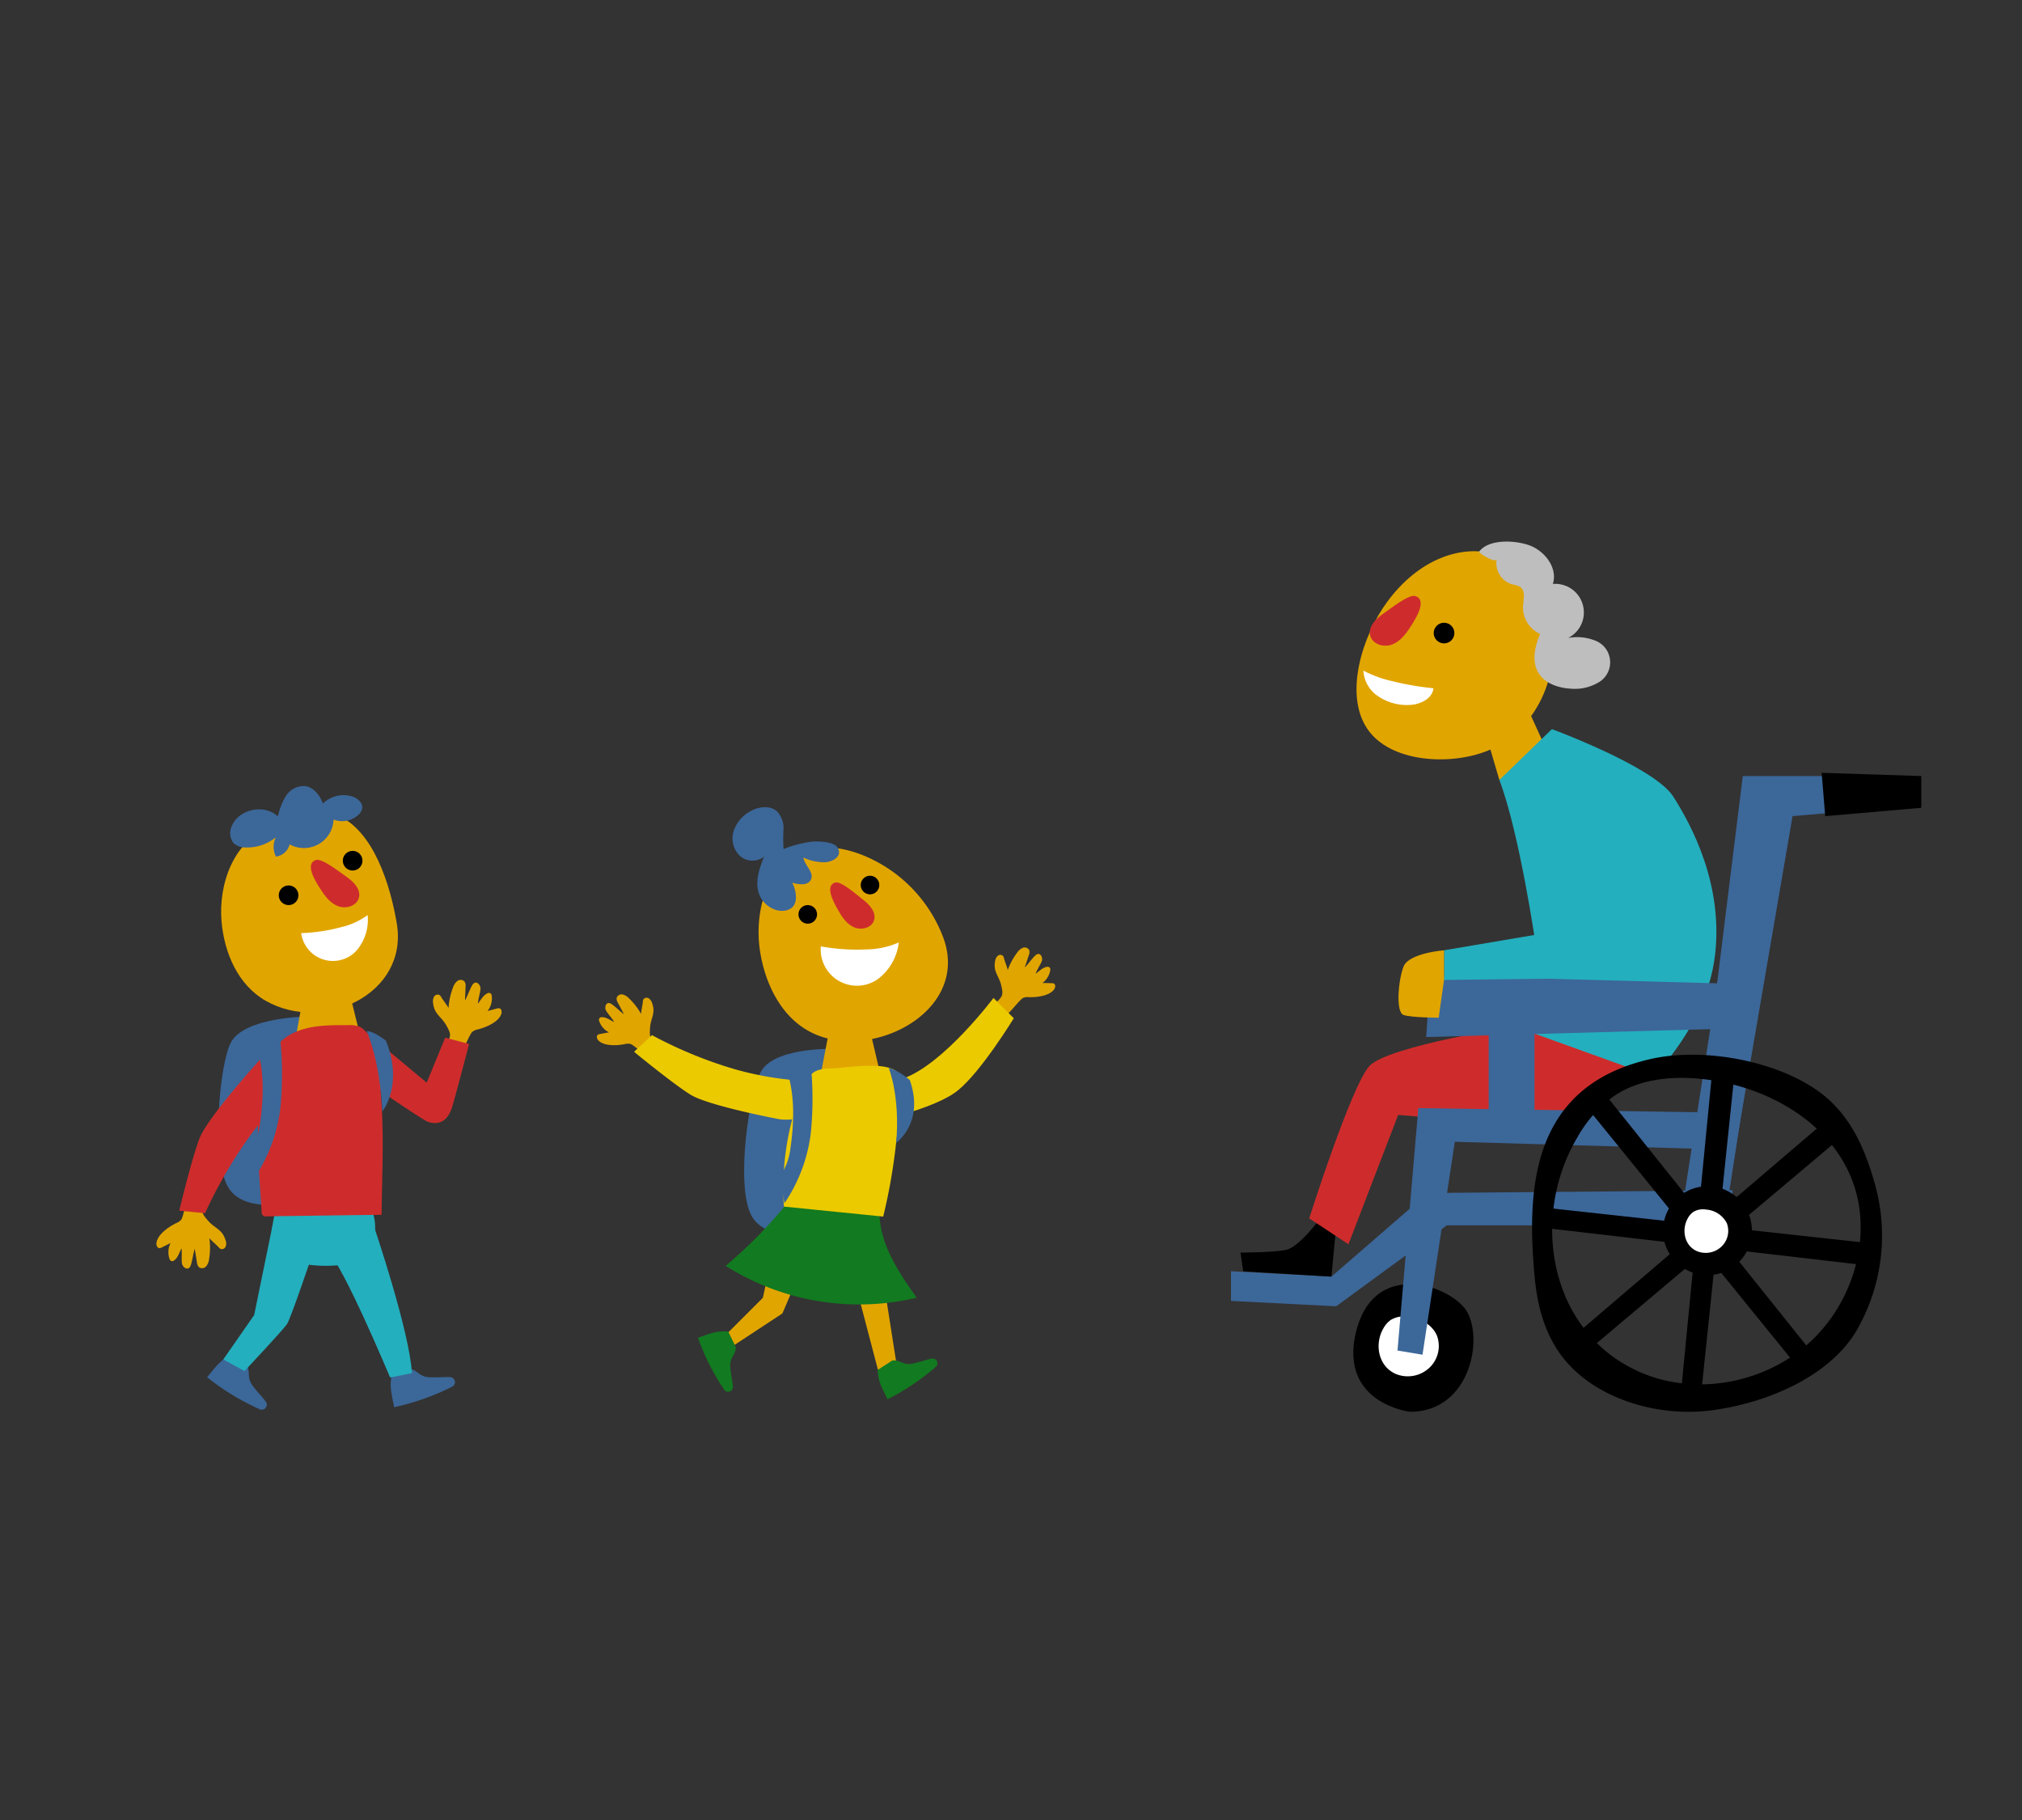 <?xml version="1.0" encoding="UTF-8"?> <svg xmlns="http://www.w3.org/2000/svg" viewBox="0 0 500 450"><rect x="0" y="0" width="500" height="450" fill="#333333" stroke="none"/><defs><style> .cls-1 { fill: #3c6799; } .cls-2 { fill: #ce2c2c; } .cls-3 { fill: #e1a500; } .cls-4 { fill: #23afbe; } .cls-5 { fill: #fff; } .cls-6 { fill: #bebebe; } .cls-7 { fill: #127a20; } .cls-8 { fill: #ebca00; } </style></defs><title>community-5</title><g id="layout"><polygon class="cls-1" points="428.436 294.311 353.08 294.978 329.229 315.651 304.399 314.317 304.399 321.652 330.407 322.986 357.748 302.98 427.769 302.98 428.436 294.311"></polygon><path d="M326.585,301.109s-5.288,7.271-8.593,7.932-11.236.661-11.236.661l.661,4.627,21.812,1.322,1.321-13.881Z"></path><path class="cls-2" d="M404.76,262.649s-7.922,13.016-17.625,14.437-41.4-1.421-41.4-1.421l-12.291,31.983-9.7-6.4s10.35-32.694,14.879-37.669,36.874-9.95,36.874-9.95Z"></path><polygon class="cls-3" points="367.429 181.509 370.763 192.845 382.767 186.177 376.098 171.506 367.429 181.509"></polygon><path class="cls-4" d="M370.763,192.845l12.993-12.568s25.341,9.336,30.009,16.671S426.1,218.723,424.1,236.062s-15.307,30.079-15.307,30.079L370.419,252.3l9.336-18.672S375.776,206.081,370.763,192.845Z"></path><polygon class="cls-1" points="368.117 250.592 368.117 277.378 379.45 278.409 379.45 249.561 368.117 250.592"></polygon><polygon class="cls-1" points="352.663 256.41 353.693 241.2 427.406 243.209 428.436 254.299 352.663 256.41"></polygon><path class="cls-3" d="M342.99,148.854c-6.111,8.333-10.662,22.74-4.9,31.321,5.588,8.326,20.288,9.185,29.617,5.507s15.68-13.4,16.174-23.417C385.268,134.117,358.563,127.618,342.99,148.854Z"></path><path class="cls-5" d="M340.627,172.041a12.663,12.663,0,0,0,8.674,2.2c2.89-.39,4.989-2.046,5.155-4.068a71.264,71.264,0,0,1-10.242-1.771,28.759,28.759,0,0,1-7.073-2.584A8.082,8.082,0,0,0,340.627,172.041Z"></path><path class="cls-2" d="M342.33,151.534c-1.981,1.324-4.123,3.381-3.493,5.678.58,2.121,3.4,2.934,5.442,2.131s3.442-2.69,4.622-4.545c1.209-1.9,4.083-6.419,1.1-7.421C348.388,146.834,343.666,150.641,342.33,151.534Z"></path><circle cx="357.083" cy="156.525" r="2.554"></circle><path class="cls-6" d="M370.106,138.211a5.491,5.491,0,0,0,3.8,6.267,5.689,5.689,0,0,1,2.062.686c1.306.993.765,3.005.653,4.642a7.235,7.235,0,0,0,4.226,6.949c-1.281,3.011-2.131,6.605-.516,9.451,1.555,2.741,4.945,3.9,8.092,4.068a11.365,11.365,0,0,0,6.607-1.406,5.74,5.74,0,0,0-.823-10.568,11.987,11.987,0,0,0-6.429-.562,7.072,7.072,0,0,0-3.79-13.357c1.275-4.028-2.091-8.334-6.1-9.652-3.677-1.206-9.9-1.419-12.174,1.724C366.047,136.926,369.839,139.406,370.106,138.211Z"></path><path d="M348.666,349.073s-17.515-2.061-13.394-19.575,21.636-12.363,26.787-6.182S364.12,349.073,348.666,349.073Z"></path><path class="cls-5" d="M345.2,339.736c-4.449-1.911-5.375-7.485-3.088-11.352a6.167,6.167,0,0,1,1.807-2.031,6.5,6.5,0,0,1,4.389-.79c2.913.349,5.843,1.951,7.006,4.645a7.383,7.383,0,0,1-2.287,8.352A7.818,7.818,0,0,1,345.2,339.736Z"></path><polygon class="cls-1" points="345.575 333.923 350.726 273.984 420.656 275.014 430.959 191.876 467.018 191.876 467.018 199.732 443.262 201.793 429.103 284.308 359.749 282.307 351.756 334.953 345.575 333.923"></polygon><polygon points="451.34 201.793 475.096 199.732 475.096 191.876 450.46 191.083 451.34 201.793"></polygon><polyline class="cls-1" points="415.766 300.313 431.554 198.887 442.157 200.518 426.435 302.313"></polyline><g><path class="cls-1" d="M76.236,251.345s-15.5.037-19.056,6.264c-2.934,5.134-5.041,29.04-.66,36.1s18.255,3.138,18.255,3.138Z"></path><path class="cls-4" d="M92.487,307.5a4.353,4.353,0,0,1-3.734,4.456,33.228,33.228,0,0,1-14.437.425c-2.152-.342-4.461-.9-5.835-2.594-1.5-1.85-1.44-4.5-1.08-6.853a38.363,38.363,0,0,1,1.23-5.41c.137-.566,17.582-1.258,19.211-.961C93.262,297.55,93.064,302.767,92.487,307.5Z"></path><path class="cls-3" d="M107.09,247.95a2.378,2.378,0,0,1,.243-1.509,1.041,1.041,0,0,1,1.341-.421,1.573,1.573,0,0,1,.5.63c.219.405,1.329,1.818,1.74,2.58a16.91,16.91,0,0,1,1.1-5.043,3.387,3.387,0,0,1,1.068-1.621,1.344,1.344,0,0,1,1.78.112,2,2,0,0,1,.262,1.346l-.142,3.34c.51-.816,1.243-2.9,1.753-3.711a1.6,1.6,0,0,1,.558-.616c.732-.384,1.529.56,1.52,1.387s-.652,2.879-.618,3.706c.816-1.046,1.329-2.106,2.451-2.587a.686.686,0,0,1,.934.528,5.114,5.114,0,0,1-1.021,3.905l2.309-.613a1.259,1.259,0,0,1,.63-.057c.547.139.647.9.46,1.431-.693,1.986-3.8,3.294-5.837,3.8a3.2,3.2,0,0,0-1.285.547c-.8.653-2.467,5.365-3.289,5.811-1.371.744-2.315-1.032-3.533-2,1.408-2.687,1.814-2.779.362-5.348C109.088,251.266,107.365,250.786,107.09,247.95Z"></path><polygon class="cls-3" points="85.704 242.51 88.787 254.978 73.115 256.626 75.654 242.623 85.704 242.51"></polygon><path class="cls-3" d="M98.117,228.315c-1.59-9.417-5.7-23.017-14.81-26.8-4.532-1.884-11.422,1.443-16.2,3-9.3,3.036-13.126,14.067-12.325,23.312.669,7.741,4.031,15.7,10.944,19.633C79.946,255.548,101.071,245.814,98.117,228.315Z"></path><path class="cls-5" d="M88.2,234.991a7.91,7.91,0,0,1-13.716-4.277,43.7,43.7,0,0,0,9.807-1.452,18.318,18.318,0,0,0,6.621-3A11.706,11.706,0,0,1,88.2,234.991Z"></path><path class="cls-2" d="M85.416,216.6c1.886,1.261,3.926,3.221,3.327,5.409-.553,2.019-3.235,2.794-5.184,2.029s-3.279-2.562-4.4-4.329c-1.152-1.814-3.889-6.114-1.049-7.069C79.645,212.126,84.143,215.753,85.416,216.6Z"></path><circle cx="71.364" cy="221.357" r="2.432"></circle><circle cx="87.2" cy="212.809" r="2.432"></circle><path class="cls-3" d="M55.769,306.611a2.373,2.373,0,0,1,.068,1.527,1.039,1.039,0,0,1-1.227.683,1.56,1.56,0,0,1-.616-.516c-.3-.352-1.669-1.511-2.226-2.173a16.922,16.922,0,0,1-.06,5.162,3.4,3.4,0,0,1-.717,1.8,1.346,1.346,0,0,1-1.767.251,2.009,2.009,0,0,1-.529-1.265l-.536-3.3c-.335.9-.631,3.087-.966,3.989a1.609,1.609,0,0,1-.421.717c-.64.524-1.611-.239-1.77-1.051s.055-2.951-.145-3.754c-.588,1.189-.876,2.332-1.877,3.03a.685.685,0,0,1-1.021-.329,5.113,5.113,0,0,1,.209-4.03l-2.137,1.068a1.266,1.266,0,0,1-.6.183c-.565-.025-.816-.748-.741-1.308.277-2.085,3.05-4,4.947-4.9a3.2,3.2,0,0,0,1.147-.8c.651-.8,1.329-5.753,2.044-6.357,1.192-1.006,2.476.542,3.865,1.242-.835,2.916-1.214,3.088.728,5.31C53.142,303.769,54.926,303.889,55.769,306.611Z"></path><path class="cls-2" d="M63.98,262.346S51.3,276.323,49.319,281.519s-4.987,17.823-4.987,17.823l6.368.633a112.714,112.714,0,0,1,11.97-20.29c9.166-12.066,16.949-15.9,16.612-17.7S70.879,255.582,63.98,262.346Z"></path><path class="cls-2" d="M86.3,253.471a6.164,6.164,0,0,1,2.625.392c1.672.78,3.142,3.427,3.541,5.229,3.036,13.695,2.052,27.237,1.891,41.264l-28.348.379A1.017,1.017,0,0,1,64.7,299.6c-.757-12.384-1.8-20.987.381-33.2C67.468,253.033,78.456,253.471,86.3,253.471Z"></path><path class="cls-1" d="M96.9,339.87c-.669,3.161-.02,4.783.563,8.065a59.71,59.71,0,0,0,14.341-5.072,1.247,1.247,0,0,0-.142-2.3c-.768-.252-4.747.195-6.3-.137-1.936-.412-2.115-1.613-4.109-2.012Z"></path><path class="cls-1" d="M57.1,334.986c-2.873,1.478-3.72,3.006-5.9,5.531A59.837,59.837,0,0,0,64.2,348.431a1.248,1.248,0,0,0,1.7-1.565c-.29-.754-3.15-3.556-3.877-4.974-.9-1.761-.085-2.659-1.035-4.456Z"></path><path class="cls-4" d="M92.458,303.175s8.862,26.1,9.4,36.34l-5.389,1.078S84.768,312.617,81,309.383,92.458,303.175,92.458,303.175Z"></path><path class="cls-4" d="M77.176,310.339s-5.258,15.626-6.213,17.058-10.5,11.6-10.5,11.6l-5.253-2.866,7.641-10.983L67.4,302.935Z"></path><path class="cls-2" d="M88.924,253.863l16.588,13.828,4.576-11.12L116,258.119s-3.586,13.772-4.262,15.8c-1.482,4.448-4.479,3.936-5.911,3.459s-15.914-10.5-15.914-10.5Z"></path><path class="cls-1" d="M69.337,257.313a85.388,85.388,0,0,1,0,16.6,39.478,39.478,0,0,1-6.523,17.5l-1.187-6.524a15.471,15.471,0,0,0,2.669-7.116c1.186-8.3.593-13.343-.3-17.2C66.668,254.94,69.337,257.313,69.337,257.313Z"></path><path class="cls-1" d="M90.686,254.94s3.262,7.117,3.855,19.867c0,0,5.337-6.523.889-17.494C95.43,257.313,92.465,254.94,90.686,254.94Z"></path></g><g><path d="M423.6,348.66c14.126-1.957,28.739-8.605,35.281-19.326a46.843,46.843,0,0,0,4.887-36.043c-2.173-7.959-5.4-16.188-12.218-21.992-10.07-8.569-29.482-12.581-43.312-9.469-29.8,6.706-30.731,32.356-28.747,53.933.629,6.852,2.364,13.807,6.756,19.6C393.949,345.523,409.474,350.616,423.6,348.66Zm-17.811-9.293C383.033,329.6,378.3,301.086,390,281.307a31.481,31.481,0,0,1,9.242-10.39c6.456-4.318,14.735-4.964,22.445-4.04,14.9,1.786,29.89,9.976,35.837,23.756,6.282,14.555.611,32.731-11.7,42.72C434.808,342.289,418.821,344.963,405.789,339.367Z"></path><polygon points="461.935 307.341 383.74 298.789 382.519 303.676 461.324 312.839 461.935 307.341"></polygon><polygon points="450.552 277.944 390.735 329.027 393.457 333.266 454.137 282.156 450.552 277.944"></polygon><polygon points="423.279 266.09 415.662 344.382 420.563 345.545 428.784 266.636 423.279 266.09"></polygon><polygon points="392.876 274.378 444.477 337.933 448.829 335.371 397.21 270.934 392.876 274.378"></polygon><circle cx="422.227" cy="304.287" r="10.996"></circle><path class="cls-5" d="M419.663,309.37c-3.234-1.389-3.907-5.44-2.245-8.251a4.5,4.5,0,0,1,1.314-1.477,4.725,4.725,0,0,1,3.189-.574,6.257,6.257,0,0,1,5.093,3.376,5.366,5.366,0,0,1-1.662,6.071A5.683,5.683,0,0,1,419.663,309.37Z"></path></g><polyline class="cls-4" points="389.758 207.618 396.426 228.291 357.081 234.96 357.081 242.295 411.764 241.628 404.429 212.953"></polyline><path class="cls-3" d="M357.081,234.96s-8.669.666-10,4-2,11.337,0,12,8.67.667,8.67.667l1.333-9.336Z"></path><path class="cls-1" d="M71.636,208.742a4.069,4.069,0,0,1-3.4,3.052A5.338,5.338,0,0,1,68.221,207a11.116,11.116,0,0,1-7.418,2.542,4.4,4.4,0,0,1-3.03-1.059,4.011,4.011,0,0,1-.4-4.359c1.815-4.139,8.087-5.381,11.344-2.246a15.49,15.49,0,0,1,1.994-5.082,5.26,5.26,0,0,1,4.623-2.449c2.187.233,3.76,2.265,4.515,4.33a7.307,7.307,0,0,1,7.224-1.753c1.362.435,2.741,1.627,2.481,3.033a2.851,2.851,0,0,1-.874,1.458,5.882,5.882,0,0,1-6.193,1.223,7.331,7.331,0,0,1-11.732,5.572"></path><path class="cls-1" d="M207.737,259.344s-15.479-.769-19.356,5.264c-3.2,4.974-6.545,28.739-2.537,36.018s18.067,4.084,18.067,4.084Z"></path><g><path class="cls-3" d="M246.062,237.676a2.251,2.251,0,0,1,.616-1.308.984.984,0,0,1,1.328-.031,1.483,1.483,0,0,1,.288.7c.093.425.732,2,.906,2.8a16.013,16.013,0,0,1,2.323-4.293,3.205,3.205,0,0,1,1.394-1.193,1.271,1.271,0,0,1,1.589.568,1.9,1.9,0,0,1-.114,1.291l-1,3c.677-.608,1.887-2.306,2.564-2.913a1.517,1.517,0,0,1,.668-.414c.766-.157,1.243.909,1.019,1.658s-1.346,2.446-1.532,3.205c1.015-.736,1.759-1.565,2.9-1.708a.648.648,0,0,1,.711.724,4.839,4.839,0,0,1-1.95,3.281l2.259.047a1.194,1.194,0,0,1,.587.113c.461.27.353.985.044,1.421-1.15,1.623-4.312,2-6.3,1.925a3.03,3.03,0,0,0-1.31.161c-.9.384-3.646,4.229-4.51,4.419-1.44.317-1.834-1.543-2.687-2.74,1.982-2.073,2.376-2.05,1.728-4.765C247.009,241.212,245.57,240.325,246.062,237.676Z"></path><polygon class="cls-3" points="214.815 253.404 217.597 265.226 202.761 266.617 205.311 253.404 214.815 253.404"></polygon><path class="cls-3" d="M233.268,231.862a35.427,35.427,0,0,0-20.361-20.592c-4.63-1.762-9.9-2.5-14.505-.686-8.982,3.529-11.941,15.1-10.455,24.64,1.245,7.984,5.171,16.081,12.31,19.865C214.942,262.872,240.049,250.307,233.268,231.862Z"></path><path class="cls-2" d="M213.256,222.319c1.716,1.288,3.542,3.244,2.863,5.278-.627,1.879-3.2,2.472-5,1.649s-2.963-2.588-3.932-4.315c-1-1.771-3.357-5.973-.627-6.728C208.039,217.8,212.1,221.451,213.256,222.319Z"></path><circle cx="199.743" cy="226.083" r="2.3"></circle><circle cx="215.137" cy="218.829" r="2.3"></circle><path class="cls-5" d="M217.14,242.042a8.973,8.973,0,0,1-14.171-8.053,49.647,49.647,0,0,0,11.221.759,20.786,20.786,0,0,0,8.062-1.721A13.275,13.275,0,0,1,217.14,242.042Z"></path><polyline class="cls-3" points="218.553 317.258 221.849 338.274 217.086 338.637 211.276 316.485"></polyline><polyline class="cls-3" points="196.462 317.774 193.479 324.745 181.631 332.54 179.752 329.768 188.64 320.887 190.498 312.347"></polyline><path class="cls-7" d="M217.03,338.723c.127,3.053,1.1,4.386,2.405,7.257a56.552,56.552,0,0,0,11.95-8.007,1.179,1.179,0,0,0-.67-2.075c-.763-.051-4.3,1.291-5.808,1.351-1.87.076-2.316-.982-4.235-.88Z"></path><path class="cls-7" d="M180.084,329.237c-3.046-.247-4.489.557-7.5,1.5a56.546,56.546,0,0,0,6.483,12.84,1.179,1.179,0,0,0,2.142-.411c.144-.75-.754-4.428-.63-5.93.153-1.865,1.258-2.178,1.392-4.1Z"></path><path class="cls-3" d="M161.264,248.049a2.241,2.241,0,0,0-.82-1.19.984.984,0,0,0-1.316.186,1.48,1.48,0,0,0-.169.74c-.022.434-.4,2.092-.438,2.909a16.031,16.031,0,0,0-2.991-3.857,3.2,3.2,0,0,0-1.57-.949,1.27,1.27,0,0,0-1.475.819,1.894,1.894,0,0,0,.323,1.255l1.479,2.794c-.768-.489-2.238-1.967-3-2.456a1.523,1.523,0,0,0-.727-.3c-.781-.029-1.078,1.1-.734,1.8s1.726,2.193,2.033,2.912c-1.121-.561-1.991-1.258-3.144-1.212a.647.647,0,0,0-.582.83,4.831,4.831,0,0,0,2.458,2.919l-2.221.415a1.2,1.2,0,0,0-.56.207c-.411.342-.188,1.03.188,1.41,1.4,1.413,4.58,1.27,6.528.872a3.036,3.036,0,0,1,1.319-.055c.949.233,4.286,3.578,5.17,3.625,1.472.078,1.557-1.822,2.205-3.142-2.294-1.722-2.679-1.635-2.483-4.419C160.906,251.692,162.182,250.582,161.264,248.049Z"></path><path class="cls-8" d="M192.722,276.731s-17.538-3.3-22-6.084-13.934-10.589-13.934-10.589l4.44-4.113a106.537,106.537,0,0,0,20.605,8.463c13.8,3.864,21.852,2.308,22.63,3.864S201.784,277.893,192.722,276.731Z"></path><path class="cls-8" d="M212.558,272.842s2.763-3.306,10.891-6.224c10.013-3.593,22.221-19.873,22.221-19.873l5.016,5.017s-8.066,13.242-13.9,17.91-21.049,7.755-21.049,7.755Z"></path><path class="cls-1" d="M204.219,213.19a12.035,12.035,0,0,1-5.556-1.167c.279,1.949,2.663,3.575,1.893,5.387-.682,1.6-3.007,1.355-4.669.83a7.837,7.837,0,0,1,.918,3.273,3.942,3.942,0,0,1-.443,2.254c-.82,1.361-2.716,1.685-4.253,1.282a6.522,6.522,0,0,1-4.234-3.6c-1.356-3.048-.181-6.577,1.084-9.665a4.662,4.662,0,0,1-6.029-.194,6.039,6.039,0,0,1-1.519-6.083,8.66,8.66,0,0,1,4.16-4.926c2.042-1.149,4.84-1.527,6.575.049a6.048,6.048,0,0,1,1.6,4.448,37.149,37.149,0,0,0,.022,4.859A27.649,27.649,0,0,1,200.8,208.1c1.53-.123,5.339-.059,6.307,1.452C208.33,211.455,206.364,212.947,204.219,213.19Z"></path><path class="cls-7" d="M195.056,296.994a113.463,113.463,0,0,1-15.622,15.989,61.788,61.788,0,0,0,47.244,7.881c-4.823-6.806-9.874-14.407-9.107-22.713"></path><path class="cls-8" d="M205.191,264.186a8.759,8.759,0,0,0-3.265.552c-1.993.889-3.038,3.064-3.818,5.1a67.243,67.243,0,0,0-4.268,28.492l24.556,2.474a139.965,139.965,0,0,0,3.158-17.925l1.118-8.5c.458-3.477,1.874-8.631-2.222-10.162C216.4,262.709,209.47,264.025,205.191,264.186Z"></path></g><path class="cls-1" d="M200.51,263.4a85.306,85.306,0,0,1,0,16.6,39.474,39.474,0,0,1-6.523,17.494l-1.186-6.523a15.479,15.479,0,0,0,2.669-7.117c1.186-8.3.593-13.343-.3-17.2C197.842,261.026,200.51,263.4,200.51,263.4Z"></path><path class="cls-1" d="M219.779,264.094s2.843,6.933,1.834,18.448c0,0,7.071-4.916,3.363-15.5C224.976,267.037,221.846,264.4,219.779,264.094Z"></path></g></svg> 